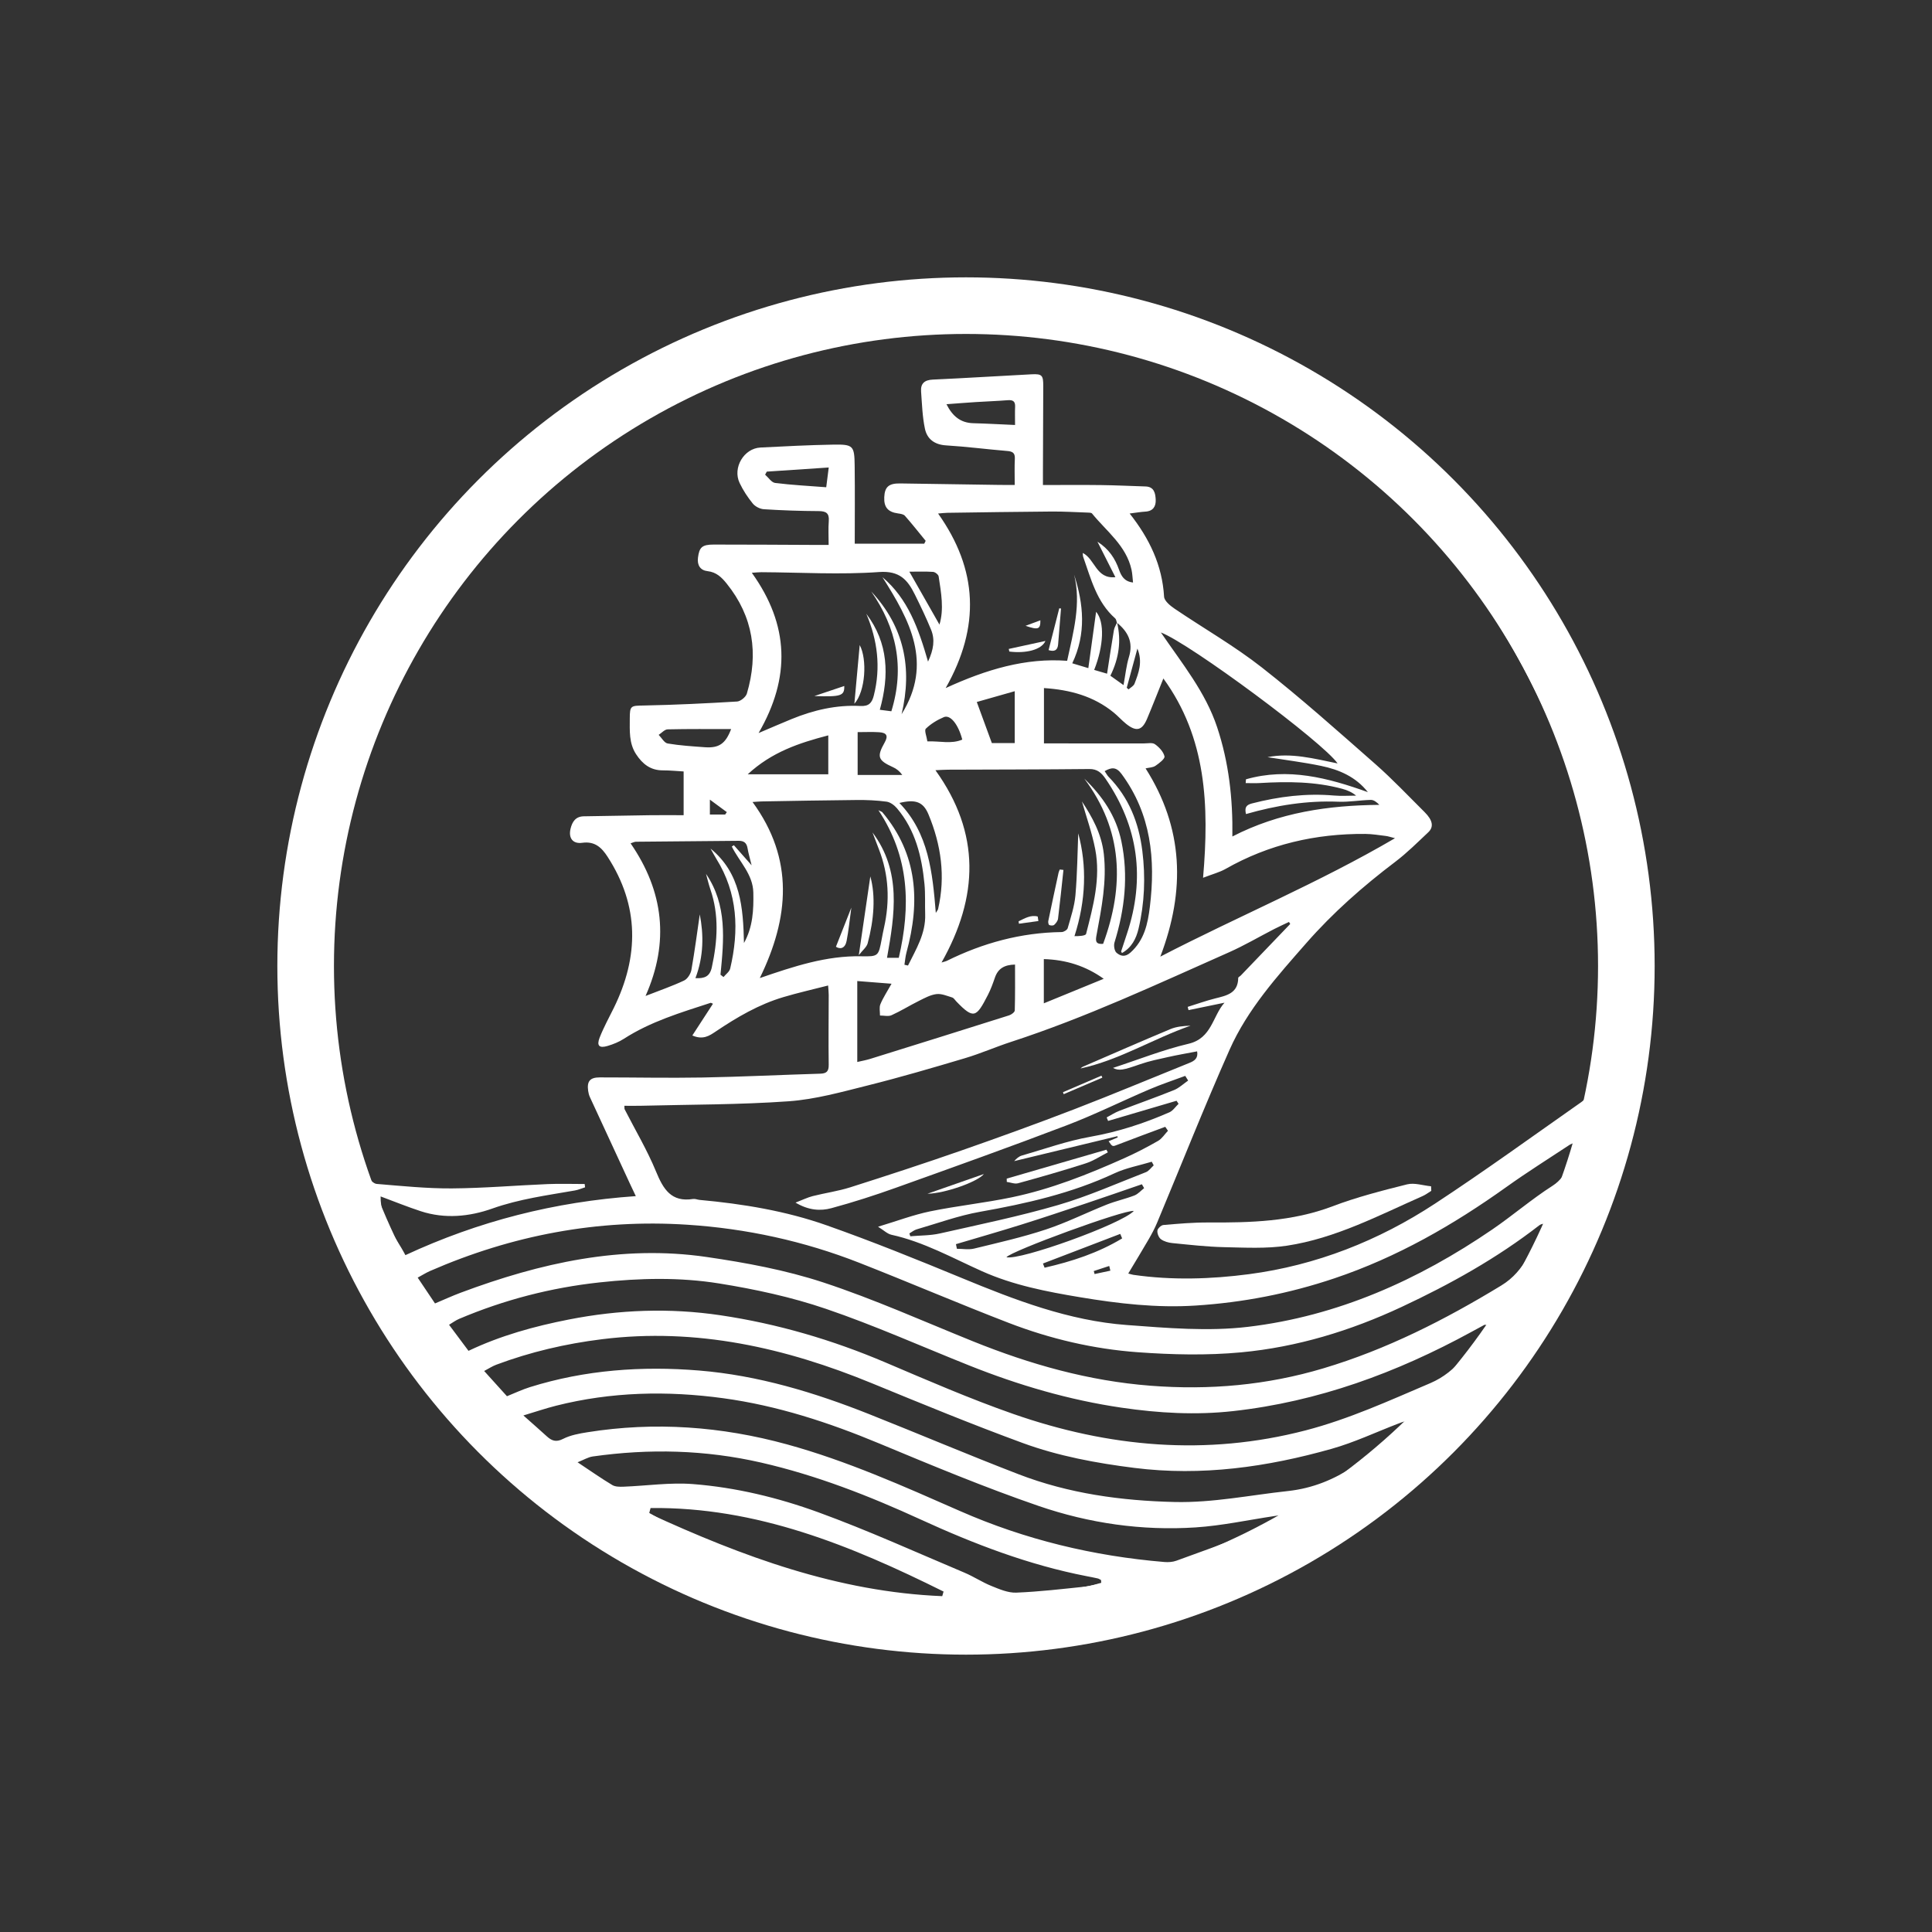 <?xml version="1.0" encoding="utf-8"?>
<!-- Generator: Adobe Illustrator 26.5.0, SVG Export Plug-In . SVG Version: 6.00 Build 0)  -->
<svg version="1.1" id="Layer_1" xmlns="http://www.w3.org/2000/svg" xmlns:xlink="http://www.w3.org/1999/xlink" x="0px" y="0px"
	 viewBox="0 0 1024 1024" style="enable-background:new 0 0 1024 1024;" xml:space="preserve">
<rect x="0" y="0" width="1024" height="1024" fill="#333333" stroke="none"/>
<style type="text/css">
	.st0{fill:#FFFFFF;}
	.st1{fill:none;stroke:#FFFFFF;stroke-width:30;stroke-miterlimit:10;}
</style>
<g>
	<path class="st0" d="M862,547c-18.67,42.33-8.96,91.89-40,126c-40.31,44.3,6.75,50.27-49,73c-35.67,14.54-11.49,34.95-50,39
		c-15.53,1.63-16.32,26.43-34,28c-17.09-1.76-34.09,24.7-53,22c-31.04-4.43-33.89,30.79-63,19c-32.55-13.18-101.35,17.3-130-3
		c-27.73-19.65-100.37-24.67-122-51c-29.61-36.05-65.78-34.58-83-78c-8.11-20.46-50.73-81.16-54-103c-2.53-16.89-12.23-56.01-13-73
		c-0.86-19.03-4.78-31.92-4-51c1.29-31.48,6.75-50.16,16-80c10.48-33.81,12.19-42.69,32-72c19.74-29.21,17.69-34.33,44-58
		c24.82-22.33,55.33-54.25,85-70c34.47-18.29,35.8-28.88,74-37c36.33-7.72,82.92-13.86,120-11c46.17,3.56,71.22,9.29,114,28
		c66.73,29.18,136.94,106.31,181,164 M592.07,329.92c2.28,9.68,1.05,18.93-3.55,28.23c2.17,1.55,4.46,3.18,6.97,4.97
		c1.02-5.49,1.48-10.34,2.88-14.9c2.42-7.85-0.55-13.45-6.4-18.21c-0.28-0.76-0.34-1.77-0.88-2.24
		c-9.87-8.71-12.84-20.98-16.98-32.64c-0.21-0.6-0.15-1.31-0.22-2.06c6.58,3.33,7.03,13.89,17.29,12.85
		c-3.22-6.36-6.22-12.29-9.51-18.81c6.08,3.86,9.34,8.91,11.46,14.89c1.16,3.28,2.79,6.24,7.4,6.74c-0.28-2.52-0.34-4.67-0.79-6.73
		c-2.81-12.84-13.26-20.39-20.94-29.84c-0.39-0.48-1.54-0.46-2.34-0.49c-6.31-0.22-12.63-0.6-18.95-0.56
		c-18.49,0.13-36.97,0.42-55.46,0.68c-1.41,0.02-2.82,0.22-4.84,0.38c21.05,29.67,22.51,59.92,4.01,92.52
		c21.6-9.92,42.46-16.1,64.39-14.46c3.34-15.4,7.5-30.27,3.7-45.65c5.02,15.59,6.52,31.2-0.99,46.97c3.09,0.93,5.51,1.65,8.52,2.56
		c1.43-10.36,2.75-19.93,4.12-29.86c4.58,5.35,4.07,17.97-1.02,30.81c2.17,0.64,4.29,1.26,6.83,2c1.25-8.07,2.37-15.62,3.64-23.15
		C590.66,332.54,591.51,331.25,592.07,329.92z M377.89,532c-0.67-0.26-1.03-0.54-1.26-0.47c-15.81,5.15-31.78,9.91-45.96,19.05
		c-2.61,1.68-5.63,2.9-8.63,3.79c-4.42,1.32-5.9-0.09-4.22-4.4c2.1-5.4,4.94-10.51,7.5-15.72c13.43-27.33,13.58-54.11-3.31-80.18
		c-3.13-4.84-6.73-8.29-13.4-7.37c-5.08,0.7-7.4-2.57-6.19-7.52c0.88-3.62,2.66-6.46,7.03-6.52c11.65-0.16,23.31-0.42,34.96-0.58
		c5.78-0.08,11.56-0.01,17.93-0.01c0-8.03,0-15.42,0-23.18c-3.71-0.21-7.34-0.59-10.97-0.58c-6.56,0.03-10.83-3.36-14.24-8.58
		c-3.83-5.87-3.32-12.43-3.33-18.89c-0.01-6.96,0.61-6.78,7.5-6.91c16.47-0.32,32.93-1.12,49.37-2.11c1.86-0.11,4.65-2.4,5.19-4.22
		c6.25-21.17,3.39-40.81-10.72-58.31c-2.66-3.3-5.45-6.04-10.12-6.57c-3.83-0.43-5.6-3.13-5.07-7.2c0.7-5.43,2.14-6.89,8.31-6.89
		c18.33-0.01,36.66,0.12,54.99,0.2c1.91,0.01,3.82,0,5.95,0c0-4.69-0.24-8.69,0.07-12.65c0.33-4.28-1.51-5.27-5.48-5.29
		c-9.65-0.04-19.31-0.38-28.95-0.99c-2.05-0.13-4.57-1.44-5.86-3.02c-2.71-3.33-5.13-7.02-6.97-10.89
		c-3.83-8.06,2.27-18.34,11.02-18.79c12.81-0.65,25.63-1.31,38.45-1.54c10.76-0.19,11.38,0.52,11.51,11.16
		c0.17,13.94,0.04,27.88,0.04,41.35c13.28,0,25.06,0,36.84,0c0.25-0.51,0.5-1.01,0.75-1.52c-3.64-4.45-7.2-8.96-11-13.27
		c-0.74-0.84-2.36-1.08-3.62-1.25c-5.35-0.72-7.57-3.26-7.33-8.61c0.24-5.43,2.37-7.37,8.38-7.29c17.66,0.23,35.32,0.53,52.98,0.79
		c2.45,0.04,4.9,0.01,7.79,0.01c0-4.99-0.16-9.45,0.06-13.89c0.16-3.16-1.29-3.89-4.1-4.12c-10.79-0.9-21.54-2.3-32.34-2.96
		c-6.13-0.37-10.05-3.36-11.21-8.8c-1.36-6.43-1.55-13.13-2.04-19.72c-0.32-4.28,1.81-6.15,6.23-6.35
		c17.47-0.8,34.92-1.9,52.39-2.81c5.49-0.28,6.16,0.53,6.13,6.28c-0.06,15.33-0.12,30.66-0.17,45.99c-0.01,2.07,0,4.15,0,6.42
		c10.91,0,20.9-0.1,30.89,0.03c7.83,0.1,15.65,0.49,23.47,0.73c4.62,0.14,5.25,3.64,5.41,6.99c0.17,3.51-1.34,6.1-5.44,6.34
		c-2.57,0.15-5.12,0.61-8.37,1.01c10.52,13.3,17.27,27.44,18.25,44.08c0.13,2.24,3.24,4.78,5.53,6.34
		c15.43,10.46,31.74,19.76,46.36,31.23c20.68,16.21,40.32,33.78,60.07,51.14c9.12,8.02,17.49,16.9,26.12,25.47
		c4.33,4.31,4.99,7.83,1.93,10.71c-5.7,5.36-11.27,10.94-17.49,15.65c-17.06,12.91-33,26.94-47.13,43.06
		c-15.41,17.57-31.15,35.05-40.7,56.58c-13.42,30.25-25.6,61.06-38.37,91.6c-1.27,3.04-2.83,5.97-4.48,8.82
		c-3.46,5.97-7.06,11.86-10.83,18.15c1.48,0.38,2.09,0.6,2.72,0.69c20.45,2.95,41.1,2.3,61.29-0.35
		c35.56-4.68,68.61-17.71,98.59-37.39c26.3-17.26,51.79-35.76,77.56-53.83c1.62-1.14,3.21-3.15,3.66-5.02
		c7.17-30.21,9.09-60.91,6.29-91.71c-1.4-15.44-4.89-30.73-8.04-45.97c-4.74-22.91-12.15-44.95-22.04-66.21
		c-18.38-39.49-42.13-75.39-73.09-106c-31.78-31.41-68.02-56.69-109.85-73.22c-29.08-11.49-59.02-19.87-90.36-21.81
		c-24.79-1.53-49.56-1.02-74.35,1.52c-34.22,3.5-66.54,13.43-97.22,28.25c-38.95,18.82-74.07,43.21-103.98,74.93
		c-24.8,26.3-44.74,55.76-61.05,87.87c-18.14,35.72-28.33,73.7-32.23,113.43c-3.77,38.41-2.15,76.45,8.94,113.67
		c2.99,10.02,6.71,19.83,10.41,29.62c0.64,1.71,2.77,3.9,4.37,4.03c13.26,1.09,26.56,2.46,39.84,2.38
		c16.95-0.11,33.9-1.58,50.85-2.29c6.52-0.27,13.06-0.04,19.59-0.04c0.07,0.58,0.13,1.16,0.2,1.75c-1.8,0.57-3.55,1.35-5.39,1.67
		c-14.72,2.58-29.46,4.51-43.76,9.58c-12.11,4.3-25.12,5.59-37.86,1.44c-7.09-2.31-14.01-5.14-21.35-7.86
		c-0.19,12.43,7.83,20.93,13.14,31.12c38.8-18.03,79.15-28.3,122.12-31.28c-1.21-2.57-2.19-4.6-3.14-6.64
		c-7.07-15.25-14.14-30.51-21.17-45.78c-0.48-1.04-0.79-2.21-0.95-3.35c-0.72-5.12,0.94-7.15,6.16-7.16
		c18.15-0.01,36.31,0.38,54.45,0.06c20.79-0.38,41.58-1.41,62.37-2.03c3.36-0.1,4.57-1.19,4.52-4.73c-0.19-12.33-0.01-24.66,0-36.99
		c0-1.42-0.17-2.84-0.31-5.02c-8.29,2.13-16.07,3.88-23.69,6.15c-13.07,3.88-24.69,10.7-35.93,18.26
		c-3.25,2.19-6.68,4.57-12.35,2.08C370.67,543.04,374.26,537.55,377.89,532z M629.74,572.72c-0.51-0.83-1.02-1.66-1.54-2.48
		c-6.31,2.35-12.73,4.47-18.92,7.11c-14.67,6.27-29,13.41-43.9,19.09c-30.01,11.44-60.26,22.26-90.5,33.08
		c-11.25,4.03-22.67,7.71-34.2,10.83c-5.87,1.59-12.1,1.17-19.04-2.94c3.79-1.46,6.39-2.76,9.15-3.46c6.61-1.67,13.43-2.6,19.9-4.66
		c19.66-6.25,39.27-12.67,58.74-19.46c20.12-7.02,40.16-14.29,60.04-21.94c20.46-7.88,40.69-16.38,61.03-24.57
		c2.66-1.07,4.63-2.46,4-6.08c-5.22,1.01-10.24,1.86-15.21,2.97c-5.02,1.12-10.11,2.14-14.96,3.83c-8.92,3.11-11.15,3.66-14.45,1.98
		c13.49-4.41,26.55-9.63,40.08-12.81c12.37-2.91,12.69-14.65,19.04-21.76c-6.35,1.31-12.7,2.62-19.06,3.93
		c-0.15-0.57-0.29-1.15-0.44-1.72c4.85-1.51,9.65-3.23,14.56-4.47c6.06-1.52,12.13-2.7,12.22-10.87c0-0.43,0.93-0.83,1.37-1.29
		c8.73-9.1,17.46-18.21,26.19-27.31c-0.22-0.36-0.44-0.72-0.66-1.07c-2.62,1.25-5.28,2.44-7.86,3.77c-8,4.11-15.77,8.7-23.98,12.34
		c-38.04,16.86-75.74,34.53-115.41,47.44c-8.23,2.68-16.19,6.2-24.47,8.66c-17.06,5.08-34.16,10.1-51.43,14.42
		c-13.86,3.47-27.87,7.41-42,8.42c-26.06,1.85-52.26,1.71-78.4,2.38c-2.89,0.07-5.79,0.01-8.7,0.01c0.08,1.2,0,1.58,0.13,1.84
		c5.61,10.97,11.96,21.62,16.63,32.97c3.86,9.39,8.09,16.42,19.69,14.58c1.09-0.17,2.28,0.4,3.44,0.5
		c22.94,2.1,45.66,5.83,67.37,13.49c24.15,8.52,47.93,18.14,71.6,27.92c28.23,11.67,56.73,22.62,87.44,24.9
		c21.36,1.59,43.17,3.48,64.26,0.96c47.4-5.65,90.18-24.74,129.46-51.61c10.85-7.42,20.87-16.08,31.93-23.15
		c8.64-5.52,8.87-14.3,12.73-23.29c-2.26,0.96-3.07,1.17-3.72,1.61c-11.11,7.35-22.42,14.43-33.25,22.17
		c-28.32,20.25-58.14,37.4-91.36,48.56c-24,8.07-48.45,12.83-73.67,14.44c-20.63,1.32-40.94-1.05-61.15-4.42
		c-17.71-2.95-35.4-6.36-51.95-13.77c-15.77-7.06-30.93-15.58-48.05-19.34c-2.17-0.48-4.03-2.38-7.08-4.26
		c10.13-3.04,18.72-6.31,27.6-8.14c14.32-2.94,28.93-4.46,43.24-7.44c20.78-4.32,40.46-12.14,59.78-20.79
		c6.07-2.72,12-5.79,17.77-9.1c2.1-1.2,3.54-3.56,5.28-5.39c-0.48-0.7-0.96-1.39-1.44-2.09c-8.33,3.11-16.68,6.15-24.97,9.37
		c-3.02,1.17-2.95,1.37-5.05-1.73c1.63-0.68,3.23-1.35,4.83-2.02c-0.06-0.22-0.13-0.43-0.19-0.65c-18.23,4.4-36.46,8.81-54.69,13.21
		c1.17-1.29,2.45-2.48,3.95-2.92c12.11-3.49,24.1-7.81,36.46-9.99c14.6-2.58,28.4-7.08,41.85-12.96c1.91-0.84,3.25-2.97,4.86-4.5
		c-0.36-0.54-0.71-1.08-1.07-1.62c-12.09,3.56-24.19,7.13-36.28,10.69c-0.25-0.62-0.5-1.24-0.75-1.86c2.23-1.18,4.37-2.59,6.71-3.49
		c9.62-3.71,19.36-7.12,28.92-10.98C624.94,576.7,627.23,574.45,629.74,572.72z M230.56,690.85c4.84-2.03,9.22-4.05,13.72-5.73
		c42.06-15.71,85.16-25.47,130.26-18.89c20.83,3.04,41.84,6.92,61.77,13.47c26.98,8.87,53.04,20.6,79.43,31.24
		c30.26,12.2,61.24,20.98,94.03,23.52c31.22,2.42,61.63-0.25,91.62-9.21c33.62-10.04,64.47-25.74,94.34-43.92
		c12.9-7.85,16.58-20.84,22.8-32.74c-1.15,0.06-2.04,0.35-2.74,0.9c-22.5,17.46-47.19,31.19-72.92,43.22
		c-27.06,12.65-55.4,21.29-85.05,24.06c-18.11,1.69-36.6,1.26-54.78-0.06c-23.43-1.7-46.37-7.07-68.33-15.53
		c-26.56-10.23-52.73-21.46-79.22-31.86c-29.33-11.51-59.86-18.17-91.28-20.2c-47.37-3.07-92.76,5.56-136.23,24.51
		c-2.2,0.96-4.25,2.27-6.59,3.54C224.64,682.01,227.49,686.26,230.56,690.85z M788.78,702.38c-1.44-0.13-1.81-0.29-2.03-0.17
		c-2.35,1.25-4.69,2.54-7.02,3.81c-39.52,21.57-81.11,36.88-126.13,41.89c-19.8,2.2-39.44,1.08-59.15-1.81
		c-27.84-4.08-54.55-11.93-80.59-22.31c-25.35-10.11-50.32-21.3-76.12-30.09c-18.3-6.24-37.5-10.38-56.63-13.45
		c-20.88-3.35-42.07-2.85-63.24-0.56c-25.86,2.8-50.65,9.22-74.54,19.35c-1.86,0.79-3.52,2.05-5.32,3.12
		c3.67,4.91,6.93,9.28,10.31,13.81c17.01-8.09,34.89-13.01,53.18-16.6c26.65-5.23,53.45-6.25,80.32-2.26
		c30.26,4.49,59.36,13.05,87.54,25.04c22.35,9.51,44.68,19.22,67.58,27.23c50.69,17.72,102.34,22.44,155.02,8.76
		c23.01-5.98,44.44-15.8,66.16-25.06C772.48,726.96,779.71,714.47,788.78,702.38z M268.7,740.03c4.15-1.66,8.06-3.54,12.16-4.82
		c29.29-9.16,59.41-11.29,89.73-8.8c31.24,2.57,61.07,11.59,90.1,23.12c26.45,10.5,52.65,21.64,79.2,31.86
		c26.54,10.22,54.33,14.04,82.69,14.7c20.28,0.47,40-3.64,59.97-5.8c26.9-2.9,45.06-19.39,62.92-37.08
		c-1.64,0.24-3.11,0.85-4.6,1.42c-11.65,4.48-23.04,9.87-35,13.25c-34.19,9.67-68.93,14.63-104.6,10.14
		c-20.2-2.54-40.2-6.23-59.26-13.22c-26.86-9.86-53.36-20.75-79.83-31.63c-45.93-18.88-93.06-29.57-143.12-23.36
		c-19.26,2.39-37.93,6.74-56.06,13.53c-2.08,0.78-3.98,2.05-6.38,3.31C260.98,731.48,264.84,735.76,268.7,740.03z M574.69,412.67
		c9.54,9.25,16.85,19.7,19.66,33.21c3.82,18.35,1.79,36.04-3.65,53.66c-0.5,1.62-0.04,4.49,1.09,5.45c2.05,1.73,4.45,2.51,7.39-0.12
		c7.35-6.58,9.18-15.3,10.27-24.24c3.06-25.13,0.68-49.15-14.99-70.4c-2.76-3.74-5.24-3.65-8.97-1.51c0.84,1.22,1.35,2.26,2.12,3.05
		c10.71,10.93,15.99,24.26,17.85,39.25c1.73,13.88,1.19,27.6-2.01,41.19c-1.25,5.32-3.66,10.02-8.77,12.92
		c-0.31-0.56-0.49-0.74-0.46-0.85c1.02-3.15,2.06-6.29,3.1-9.43c9.74-29.31,6.08-56.74-11.46-82.25c-2.07-3.01-4.32-5.04-8.48-5
		c-24.99,0.26-49.97,0.25-74.96,0.35c-1.9,0.01-3.81,0.16-6.62,0.28c24.07,33.49,22.84,67.16,3.24,101.91
		c1.55-0.47,2.17-0.57,2.71-0.83c19.21-9.52,39.41-15.02,60.95-15.3c1.11-0.01,2.93-1.12,3.2-2.06c1.62-5.76,3.59-11.55,4.1-17.45
		c0.99-11.33,1.08-22.74,1.49-32.8c4.63,17.08,4.14,35.42-2,54.48c2.34,0.03,5.89-0.16,6.16-1.2c3.77-14.68,7.8-29.52,4.85-44.81
		c-1.7-8.81-4.77-17.36-7.05-25.39c5.33,8.1,10.38,17.02,11.6,27.87c1.63,14.51-1.19,28.52-3.79,42.58
		c-0.54,2.93-1.08,5.4,3.42,5.02C596.05,469.38,595.16,440.01,574.69,412.67z M679.08,804.29c-0.06-0.42-0.11-0.83-0.17-1.25
		c-1.11,0.16-2.22,0.31-3.34,0.48c-13.96,2.08-27.87,5.12-41.91,6.04c-28.37,1.85-56.39-2.18-83.12-11.36
		c-28.6-9.83-56.6-21.5-84.54-33.14c-26.69-11.12-53.97-20.06-82.62-23.97c-29.69-4.05-59.36-3.43-88.62,3.96
		c-5.48,1.38-10.85,3.22-17.35,5.17c4.98,4.43,8.72,7.68,12.37,11.02c2.63,2.4,4.92,3.31,8.68,1.39c3.88-1.98,8.49-2.81,12.87-3.51
		c35.72-5.7,70.99-3.12,105.78,6.42c31.73,8.7,61.69,22.14,91.68,35.32c34.63,15.22,70.76,23.89,108.32,27.03
		c2.11,0.18,4.43,0.03,6.39-0.68c12.81-4.62,25.62-9.23,38.26-14.27C667.75,810.55,673.32,807.2,679.08,804.29z M637.65,465.24
		c3.31-38.38,1.8-74.27-21.04-105.63c-2.93,7.27-5.69,14.37-8.65,21.39c-2.63,6.23-5.7,6.96-11.08,2.66
		c-2.34-1.87-4.33-4.16-6.65-6.04c-10.58-8.61-22.96-12.02-36.91-12.93c0,10.05,0,19.43,0,29.33c17.74,0,35.35-0.01,52.96,0.01
		c1.99,0,4.5-0.56,5.87,0.42c2.2,1.56,4.5,3.99,5.06,6.44c0.29,1.28-2.83,3.68-4.8,5.01c-1.39,0.94-3.42,0.93-5.23,1.36
		c20.09,31.59,21.23,64.6,7.81,99.78c41.47-21.48,83.78-39,124.39-62.77c-2.58-0.65-3.67-1.05-4.79-1.18
		c-3.63-0.43-7.28-1.06-10.92-1.09c-26.3-0.2-51.13,5.48-74.14,18.58C646.36,462.36,642.7,463.28,637.65,465.24z M402.71,518.4
		c18.09-6.22,35.24-11.92,53.74-11.55c9.17,0.18,9.17-0.04,10.89-9.2c0.37-1.96,0.74-3.93,1.18-5.87
		c3.19-14.16,2.61-28.08-2.7-41.69c-1.15-2.95-2.25-5.92-3.38-8.88c15.42,20.56,11.84,43.41,7.69,66.46c2.33,0,4.23,0,6.24,0
		c6.33-27.26,5.78-53.34-10.79-78.24c1.52,0.77,1.88,0.84,2.06,1.06c18.77,22.27,20.14,47.53,12.82,74.31
		c-0.58,2.12-0.74,4.36-1.09,6.54c0.63,0.14,1.26,0.28,1.89,0.42c4.24-8.63,9.45-16.9,9.1-27.21c-0.18-5.33,0.14-10.69-0.37-15.98
		c-1.42-14.6-4.8-28.6-14.58-40.16c-1.37-1.61-3.53-3.24-5.51-3.51c-5.23-0.71-10.57-0.93-15.87-0.88
		c-16.81,0.14-33.62,0.48-50.42,0.76c-1.25,0.02-2.51,0.16-4.75,0.3C421.06,455.45,418.3,486.42,402.71,518.4z M459.16,325.32
		c11.69,15.43,12.27,32.57,7.16,50.88c2.49,0.32,4.51,0.58,6.12,0.79c7.2-23.36,2.72-44.21-10.68-63.5
		c17.47,18.71,21.9,40.6,16.1,65.06c16.86-27.05,4.27-49.91-10.15-72.63c13.47,11.36,19.09,27.11,24.17,44.75
		c2.98-6.41,3.76-11.67,1.6-16.94c-2.58-6.3-5.54-12.46-8.56-18.56c-3.84-7.77-8.04-12.77-18.97-11.98
		c-20.69,1.49-41.58,0.2-62.38,0.09c-1.5-0.01-3,0.18-5.09,0.31c19.84,27.67,20.69,55.43,3.59,84.94c6.62-2.81,12.04-5.18,17.5-7.41
		c11.67-4.78,23.78-7.59,36.43-6.93c4.48,0.23,6.13-1.56,7.14-5.56C466.93,353.66,465.11,339.34,459.16,325.32z M583.68,838.92
		c-0.04-0.49-0.08-0.98-0.12-1.48c-0.58-0.29-1.13-0.7-1.75-0.84c-1.94-0.45-3.9-0.81-5.85-1.19
		c-30.75-5.96-59.71-17.08-88.07-30.08c-27.26-12.49-55.11-23.41-84.48-30.13c-29.58-6.77-59.32-7.49-89.25-3.24
		c-2.44,0.35-4.73,1.78-8.03,3.08c7.04,4.68,12.6,8.59,18.41,12.07c1.6,0.96,3.97,0.94,5.97,0.87c12.25-0.47,24.6-2.33,36.73-1.39
		c22.78,1.77,45.13,7.18,66.5,14.96c26.23,9.55,51.71,21.15,77.46,32c4.89,2.06,9.39,5.08,14.31,7.06c4.2,1.69,8.78,3.69,13.12,3.52
		c12.26-0.49,24.48-1.94,36.7-3.2C578.15,840.64,580.89,839.61,583.68,838.92z M725,419.85c-6.4-8.15-15.23-11.92-24.76-13.9
		c-9.4-1.95-18.95-3.12-28.44-4.63c12.51-2.5,24.56,0.75,37.15,3.32c-7.55-11.09-78.24-63.57-93.66-69.42
		c11.4,16.66,23.63,31.59,29.82,50.23c6.2,18.67,8.36,37.79,8.07,57.91c24.92-12.83,50.89-16.49,77.91-16.77
		c-1.39-1.44-2.96-2.65-4.51-2.62c-5.76,0.13-11.52,1.19-17.25,0.96c-16.66-0.68-32.83,1.92-48.94,6.54
		c-0.68-3.14-0.24-4.75,3.13-5.62c14.32-3.69,28.75-5.48,43.54-4.2c3.88,0.34,7.81,0.05,11.72,0.05c-2.28-1.87-4.78-2.92-7.38-3.62
		c-14.35-3.87-28.98-3.92-43.67-3.05c-2.49,0.15-4.99,0.02-7.49,0.02c0.05-0.67,0.1-1.33,0.14-2
		C682.64,406.71,703.81,412.24,725,419.85z M381.87,516.61c0.54,0.41,1.07,0.83,1.61,1.24c1.21-1.48,3.13-2.8,3.53-4.48
		c4.78-20.27,4.03-39.92-7.34-58.19c-1.09-1.76-2.04-3.6-3.06-5.4c16.03,13.08,17.28,31.38,17.71,50.05
		c4.75-8.53,5.15-17.56,4.96-26.74c-0.2-9.75-7.42-16.35-11.41-24.4c0.37-0.24,0.73-0.47,1.1-0.71c2.89,3.28,5.78,6.55,9.41,10.66
		c-0.9-3.7-1.72-6.38-2.18-9.12c-0.48-2.83-1.98-3.9-4.76-3.87c-18.13,0.19-36.26,0.3-54.4,0.49c-0.75,0.01-1.51,0.44-2.82,0.84
		c17.56,25.49,20.65,52.31,7.93,80.9c7.57-2.96,14.16-5.22,20.43-8.18c1.81-0.85,3.5-3.53,3.87-5.61
		c1.78-10.07,3.1-20.22,4.44-29.44c2.07,10.57,2.16,22.1-2.3,33.79c4.94,0.25,7.64-0.91,8.69-5.75c3.03-13.91,3.93-27.67-0.79-41.4
		c-0.91-2.65-1.53-5.4-2.28-8.11C385.53,479.75,383.67,498.18,381.87,516.61z M344.82,799.29c-0.26,0.98-0.53,1.95-0.79,2.93
		c49.48,22.75,100.08,41.52,155.38,43.78c0.23-0.81,0.47-1.63,0.7-2.44C451.1,819.19,401.01,798.63,344.82,799.29z M454.37,519.97
		c0,14.57,0,28.48,0,42.9c2.45-0.57,4.71-0.96,6.87-1.64c24.56-7.65,49.12-15.31,73.64-23.08c1.19-0.38,2.94-1.68,2.97-2.6
		c0.23-8.06,0.14-16.13,0.14-24.31c-5.67,0.11-9.02,2.14-10.65,6.87c-1.08,3.14-2.22,6.3-3.74,9.25
		c-6.1,11.83-7.43,13.12-16.79,3.36c-0.69-0.72-1.3-1.79-2.15-2.04c-2.73-0.83-5.65-2.12-8.32-1.79c-3.17,0.39-6.26,2.09-9.21,3.56
		c-4.91,2.44-9.59,5.37-14.58,7.63c-1.72,0.78-4.08,0.15-6.14,0.17c0.03-2.02-0.5-4.27,0.22-6c1.42-3.44,3.54-6.61,5.9-10.85
		C466.08,520.89,460.41,520.44,454.37,519.97z M611.49,617.66c-0.35-0.64-0.69-1.28-1.04-1.92c-6.61,2-13.57,3.25-19.77,6.14
		c-22.72,10.62-46.77,16.05-71.28,20.4c-11.39,2.02-22.43,6.08-33.6,9.32c-1.36,0.4-2.55,1.42-3.81,2.15c0.17,0.5,0.34,1,0.5,1.5
		c5.24-0.47,10.61-0.35,15.7-1.5c20.92-4.72,41.98-9.06,62.55-15.04c15.88-4.62,31.13-11.43,46.6-17.43
		C608.95,620.66,610.12,618.9,611.49,617.66z M396.32,410.38c14.98,0,28.7,0,42.69,0c0-6.87,0-13.44,0-20.62
		C423.56,393.78,409.06,398.58,396.32,410.38z M506.67,659.43c0.17,0.82,0.33,1.64,0.5,2.45c3.04,0,6.23,0.6,9.11-0.1
		c12.76-3.11,25.62-6.01,38.07-10.13c10.99-3.63,21.44-8.89,32.22-13.18c4.78-1.9,9.88-3,14.69-4.85c1.93-0.75,3.45-2.56,5.15-3.88
		c-0.4-0.69-0.79-1.37-1.19-2.06c-9.82,3.37-19.63,6.81-29.47,10.1c-11.47,3.84-22.94,7.7-34.48,11.31
		C529.79,652.69,518.21,656,506.67,659.43z M553.25,508.34c0,7.62,0,15.04,0,23.44c10.83-4.44,21.2-8.69,31.74-13
		C575.46,511.97,565.07,508.69,553.25,508.34z M537.83,366.35c-7.12,2.02-13.55,3.86-20.11,5.72c2.78,7.59,5.31,14.5,7.98,21.78
		c3.33,0,7.59,0,12.13,0C537.83,384.99,537.83,376.4,537.83,366.35z M538,225.25c0-3.74-0.11-6.71,0.03-9.66
		c0.14-2.95-1.22-3.69-3.95-3.47c-5.63,0.45-11.27,0.63-16.91,0.99c-5.03,0.32-10.05,0.73-15.52,1.13c3.2,6.37,7.47,9.89,14.2,10.07
		C522.98,224.5,530.09,224.91,538,225.25z M496,483.86c0.74-1.24,1.11-1.61,1.21-2.05c4-17.3,1.62-34.03-5.1-50.18
		c-2.82-6.78-7.04-8.09-15.41-6.05C492.22,441.7,494.25,462.35,496,483.86z M454.57,388.04c0,8.14,0,15.46,0,22.71
		c8,0,15.83,0,23.66,0c-1.39-1.96-3.02-3.27-4.87-4.1c-8.08-3.67-8.75-5.51-4.48-13.1c1.97-3.5,1.17-5.19-2.89-5.45
		C462.4,387.86,458.79,388.04,454.57,388.04z M387.51,386.43c-11.48,0-22.57-0.12-33.64,0.14c-1.61,0.04-3.17,1.9-4.76,2.92
		c1.58,1.59,2.97,4.26,4.77,4.57c6.52,1.1,13.16,1.51,19.77,1.99C381.1,396.58,384.56,394.17,387.51,386.43z M600.94,641.83
		c-5.14-0.74-65.1,21.27-67.51,24.52C540.44,668.2,594.6,648.75,600.94,641.83z M406.41,249.97c-0.29,0.54-0.59,1.07-0.88,1.61
		c1.76,1.53,3.38,4.15,5.3,4.39c8.84,1.11,17.76,1.56,27.09,2.28c0.46-3.63,0.84-6.62,1.33-10.47
		C427.72,248.55,417.07,249.26,406.41,249.97z M481.98,303c5.62,9.89,10.88,19.14,15.95,28.05c2.48-8.13,0.91-16.86-0.43-25.55
		c-0.15-0.96-1.88-2.32-2.95-2.39C490.46,302.84,486.32,303,481.98,303z M491.53,392.95c6.58-0.27,12.64,1.56,18.5-0.95
		c-2.15-8.2-6.36-13.35-9.79-11.9c-3.45,1.46-6.86,3.53-9.52,6.11C489.79,387.1,491.15,390.34,491.53,392.95z M594.76,656.38
		c-0.33-0.8-0.67-1.59-1-2.39c-13.66,5.23-27.32,10.47-40.98,15.7c0.29,0.74,0.58,1.48,0.87,2.22
		C568.07,668.62,582.02,664.08,594.76,656.38z M597.2,364.52c0.32,0.29,0.64,0.58,0.96,0.88c1.08-0.99,2.68-1.79,3.15-3.02
		c2.18-5.71,4.46-11.52,1.53-18.61C600.78,351.36,598.99,357.94,597.2,364.52z M384.35,431.72c0.29-0.43,0.59-0.86,0.88-1.28
		c-2.68-1.97-5.36-3.95-8.98-6.62c0,3.56,0,5.59,0,7.9C379.16,431.72,381.76,431.72,384.35,431.72z M579.72,673.68
		c0.14,0.53,0.28,1.06,0.43,1.59c2.79-0.6,5.58-1.19,8.37-1.79c-0.2-0.83-0.4-1.66-0.6-2.49
		C585.19,671.9,582.46,672.79,579.72,673.68z"/>
	<path class="st0" d="M758.61,631.17c-1.51,0.92-2.93,2.04-4.54,2.75c-23.42,10.34-46.31,22.45-71.96,26.32
		c-10.92,1.65-22.24,1.02-33.36,0.78c-9.14-0.2-18.26-1.27-27.37-2.16c-2.09-0.2-4.4-0.84-6.05-2.05c-1.18-0.86-2.04-3.06-1.89-4.54
		c0.12-1.14,1.97-2.89,3.17-2.99c7.9-0.68,15.82-1.38,23.74-1.34c22.35,0.13,44.45-0.44,65.85-8.55
		c12.83-4.87,26.24-8.31,39.57-11.65c3.91-0.98,8.47,0.61,12.73,1.02C758.55,629.56,758.58,630.37,758.61,631.17z"/>
	<path class="st0" d="M587.18,610.77c-3.91,1.99-7.64,4.53-11.77,5.85c-11.84,3.81-23.81,7.22-35.8,10.53
		c-1.8,0.5-3.99-0.44-5.99-0.71c-0.01-0.58-0.03-1.17-0.04-1.75c17.61-5.11,35.23-10.22,52.84-15.33
		C586.66,609.83,586.92,610.3,587.18,610.77z"/>
	<path class="st0" d="M572.72,566.31c0.37-0.3,0.7-0.69,1.12-0.88c15.49-6.7,30.94-13.49,46.51-19.99
		c3.26-1.36,6.95-1.67,10.67-1.81C611.3,550.51,593.38,561.83,572.72,566.31z"/>
	<path class="st0" d="M491.57,632.71c9.57-3.34,19.14-6.69,29.91-10.45C517.96,626.54,500.61,632.56,491.57,632.71z"/>
	<path class="st0" d="M563.4,578.89c6.8-2.92,13.6-5.85,20.4-8.77c0.15,0.35,0.3,0.7,0.46,1.05c-6.83,2.92-13.66,5.85-20.49,8.77
		C563.65,579.58,563.53,579.24,563.4,578.89z"/>
	<path class="st0" d="M563.65,461.09c-0.93,8.62-1.8,17.25-2.87,25.85c-0.15,1.18-1.11,2.42-2.04,3.26
		c-0.52,0.47-1.85,0.41-2.6,0.09c-0.41-0.18-0.67-1.43-0.53-2.11c1.76-8.55,3.6-17.08,5.45-25.62c0.13-0.59,0.43-1.14,0.65-1.7
		C562.36,460.94,563,461.01,563.65,461.09z"/>
	<path class="st0" d="M539.87,488.32c3.26-1.58,6.47-3.53,10.14-2.55c0.12,0.8,0.24,1.6,0.36,2.4c-3.44,0.47-6.88,0.94-10.32,1.42
		C539.99,489.17,539.93,488.75,539.87,488.32z"/>
	<path class="st0" d="M555.77,344.58c1.94-7.59,3.8-14.88,5.66-22.16c0.31,0.04,0.62,0.08,0.93,0.11
		c-0.51,6.34-1.02,12.69-1.54,19.03C560.57,344.6,558.94,345.56,555.77,344.58z"/>
	<path class="st0" d="M534.66,343.95c6.17-1.34,12.34-2.68,19.44-4.23c-2.11,4.81-10.61,6.71-19.14,5.61
		C534.87,344.87,534.77,344.41,534.66,343.95z"/>
	<path class="st0" d="M551.42,328.77c0.06,4.78-1.11,5.24-7.85,2.92C546.75,330.51,548.96,329.69,551.42,328.77z"/>
	<path class="st0" d="M455.18,506.26c2.33-15.91,4.38-29.9,6.11-41.73c2.88,10.32,1.94,22.94-1.41,35.45
		C459.33,502.01,457.22,503.61,455.18,506.26z"/>
	<path class="st0" d="M443.06,501.8c2.73-6.94,5.2-13.2,8.17-20.74c-0.93,6.75-1.46,12.28-2.52,17.7
		C447.94,502.61,445.41,503.32,443.06,501.8z"/>
	<path class="st0" d="M455.66,341.9c4.05,7.46,3.1,24.52-2.83,31.1C453.84,361.8,454.76,351.7,455.66,341.9z"/>
	<path class="st0" d="M447.48,363.59c0.15,5.22-1.72,5.81-15.84,5.33C436.83,367.17,442.03,365.42,447.48,363.59z"/>
</g>
<circle class="st1" cx="512" cy="512" r="350"/>
</svg>
